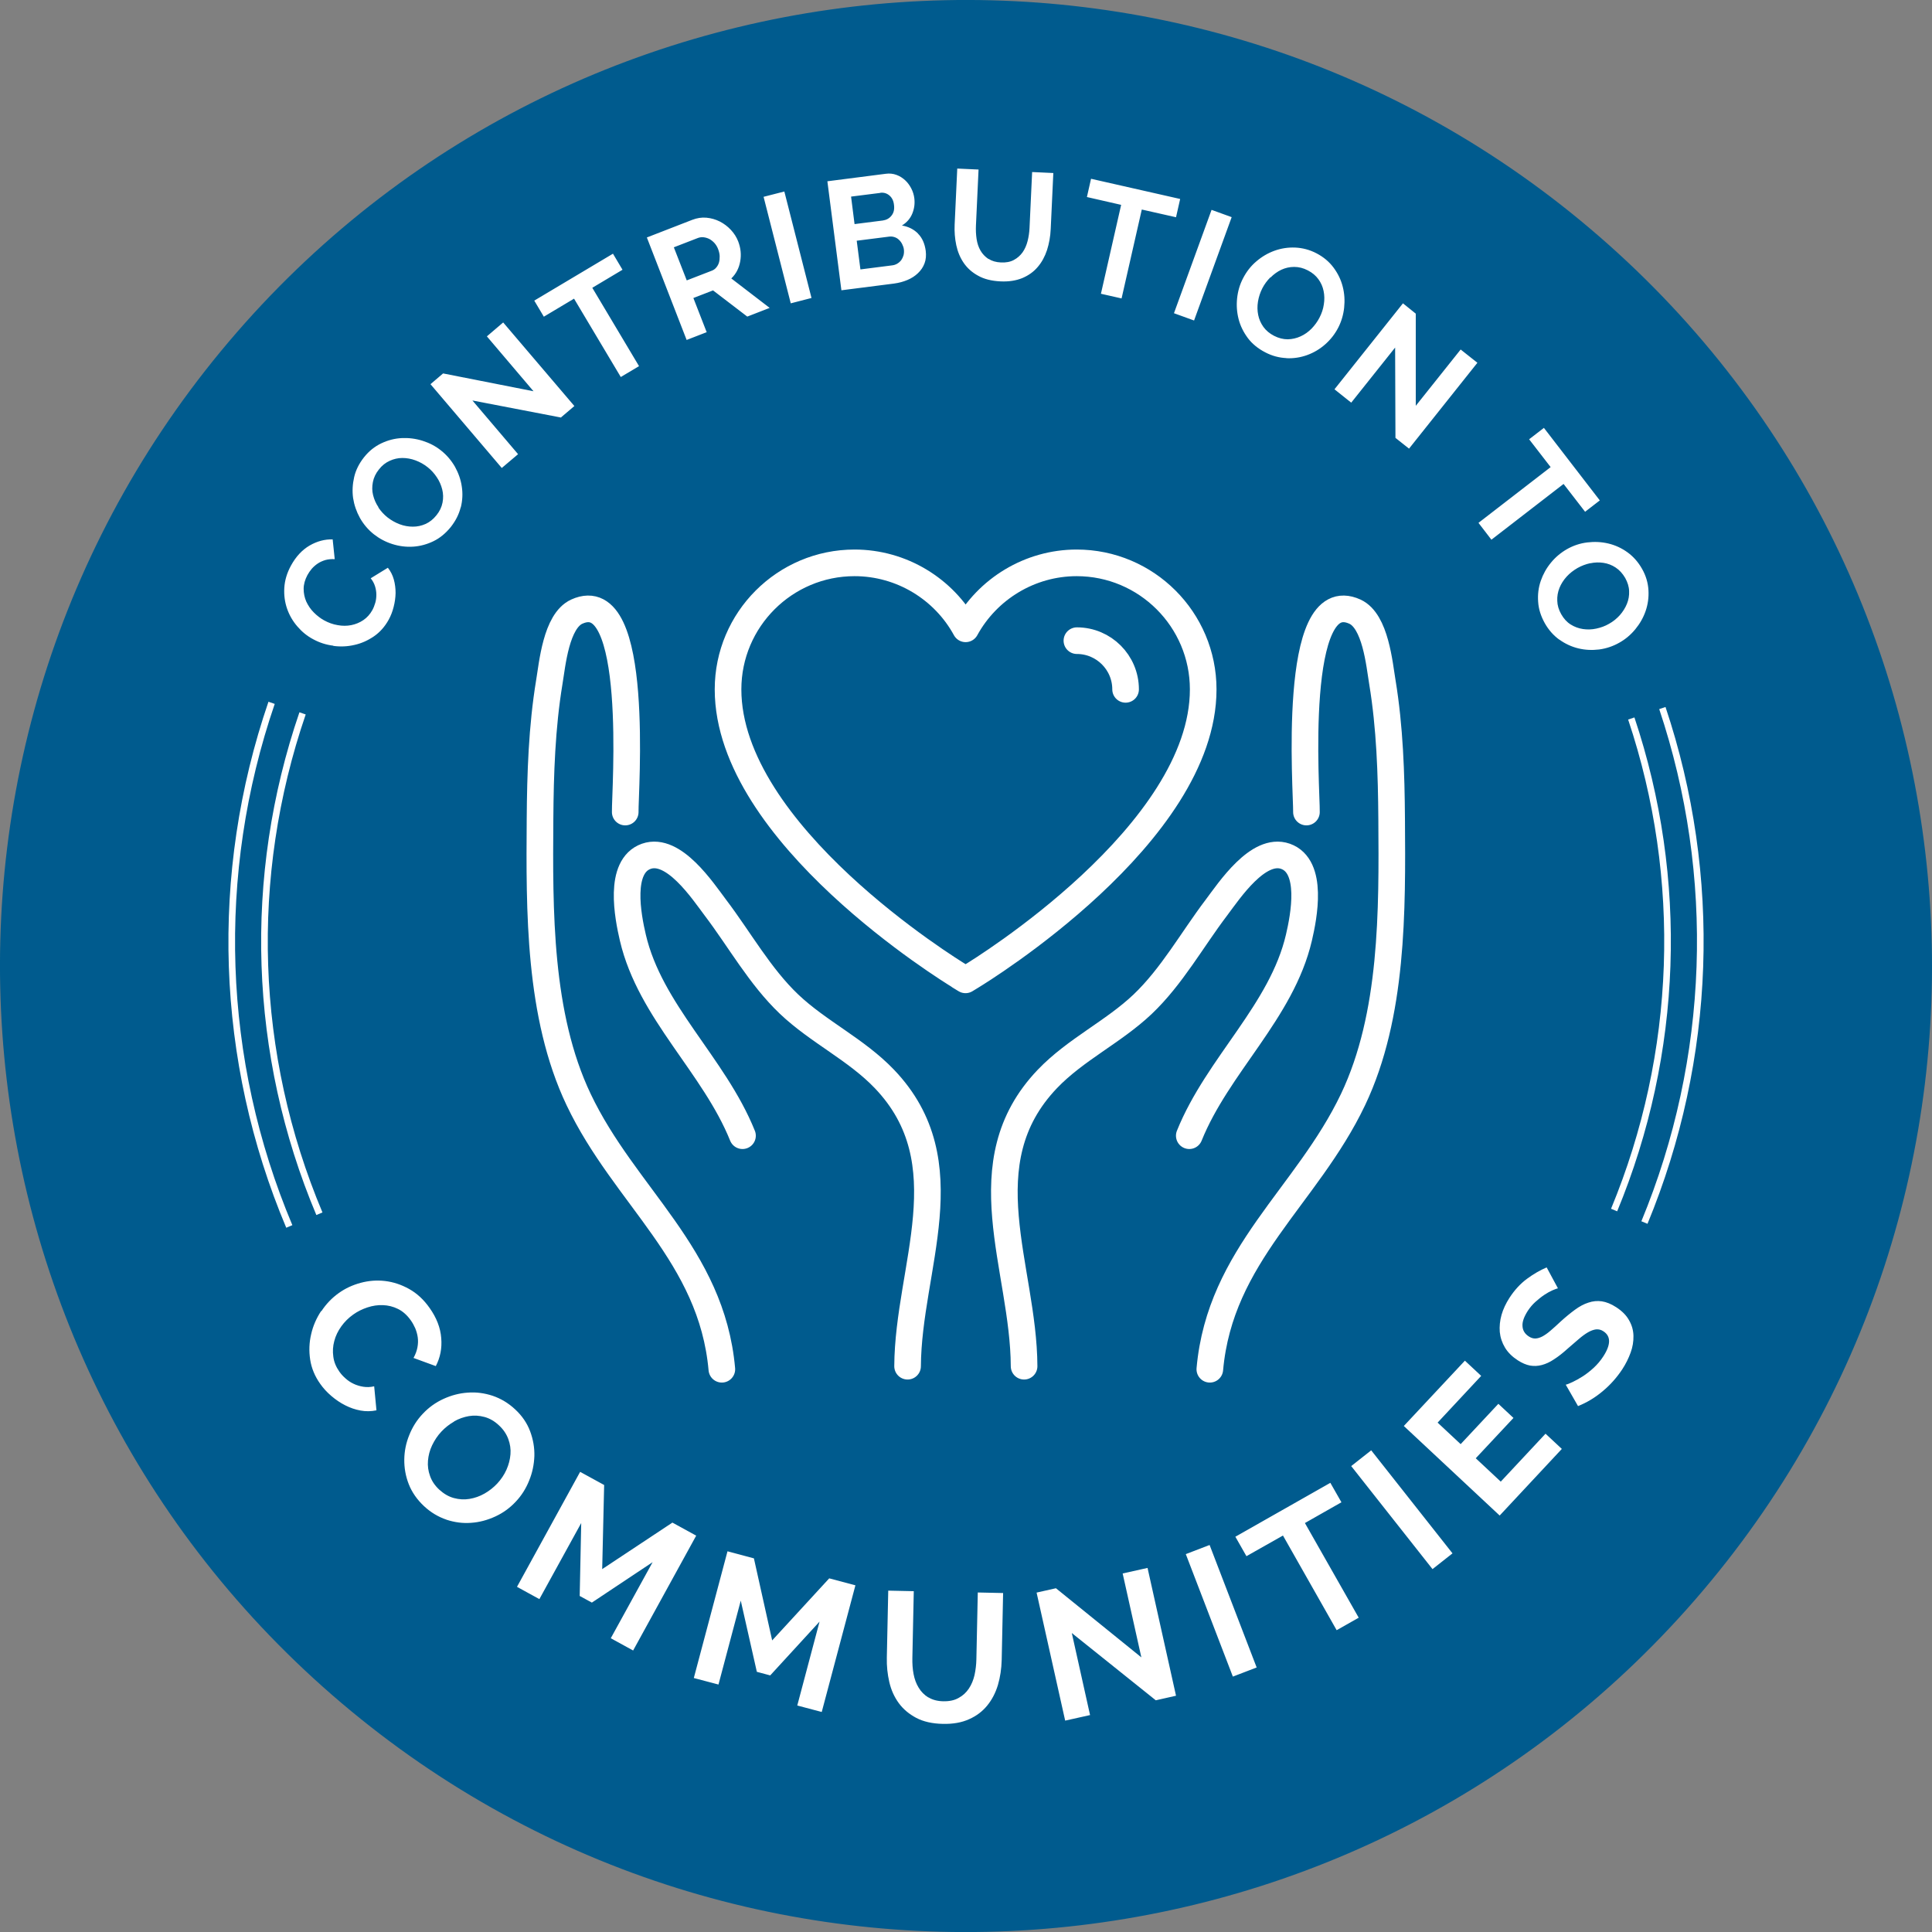 <?xml version="1.0" encoding="utf-8"?>
<svg xmlns="http://www.w3.org/2000/svg" id="Layer_1" viewBox="0 0 177.77 177.77">
  <rect x="0" y="0" width="177.77" height="177.77" fill="#808080" stroke="none"/>
  <defs>
    <style>.cls-1{fill:#005b8e;}.cls-2{fill:#fff;}.cls-3{stroke-width:.61px;}.cls-3,.cls-4{fill:none;stroke:#fff;}.cls-4{stroke-linecap:round;stroke-linejoin:round;stroke-width:2.45px;}</style>
  </defs>
  <g>
    <path class="cls-1" d="M147.2,21.8C110.15-10.4,54.01-6.48,21.8,30.57-10.4,67.62-6.48,123.76,30.57,155.97c37.05,32.21,93.19,28.28,125.4-8.77,32.2-37.05,28.28-93.19-8.77-125.4"/>
    <path class="cls-3" d="M27.84,65.64c-5.16,15.06-4.61,31.41,1.55,46.04"/>
    <path class="cls-3" d="M24.99,64.67c-5.4,15.77-4.82,32.88,1.63,48.18"/>
    <path class="cls-3" d="M148.52,111.34c5.96-14.4,6.52-30.47,1.58-45.23"/>
    <path class="cls-3" d="M151.31,112.49c6.23-15.07,6.82-31.89,1.65-47.34"/>
  </g>
  <path class="cls-4" d="M68.32,104.5c-2.62-6.5-8.5-11.41-10.09-18.23-.45-1.93-1.36-6.56,1.24-7.48,2.51-.88,5.17,3.15,6.36,4.73,2.23,2.94,4.09,6.32,6.78,8.88,2.7,2.56,6.18,4.17,8.77,6.88,7.38,7.72,2.18,17.36,2.13,26.43m-17.09,.28c-.94-10.53-8.94-15.9-13.18-24.82-3.69-7.76-3.61-17.4-3.55-25.81,.03-4.19,.17-8.44,.85-12.57,.28-1.68,.63-5.64,2.53-6.51,5.9-2.69,4.42,16.67,4.46,18.44m41.56-15.77c2.47,0,4.48,2.01,4.48,4.48m-15.25,26.4c-.87-.53-21.33-13.1-21.33-26.4,0-6.42,5.22-11.64,11.64-11.64,4.32,0,8.22,2.4,10.22,6.07,2.01-3.67,5.91-6.07,10.22-6.07,6.42,0,11.64,5.22,11.64,11.64,0,13.31-20.46,25.87-21.33,26.4l-.54,.33-.54-.33Zm21.11,14.67c2.62-6.5,8.5-11.41,10.09-18.23,.45-1.93,1.36-6.56-1.24-7.48-2.51-.88-5.17,3.15-6.36,4.73-2.23,2.94-4.09,6.32-6.78,8.88-2.7,2.56-6.18,4.17-8.77,6.88-7.38,7.72-2.18,17.36-2.14,26.43m17.09,.28c.94-10.53,8.93-15.9,13.18-24.82,3.69-7.76,3.61-17.4,3.55-25.81-.03-4.19-.17-8.44-.85-12.57-.28-1.68-.63-5.64-2.53-6.51-5.9-2.69-4.42,16.67-4.46,18.44"/>
  <path class="cls-2" d="M142.31,116.62c-.59,.25-1.2,.6-1.81,1.05-.61,.45-1.15,1.04-1.61,1.75-.33,.51-.58,1.04-.73,1.57-.15,.54-.2,1.06-.16,1.57,.05,.51,.21,.99,.48,1.44,.27,.45,.67,.84,1.18,1.17,.39,.25,.76,.41,1.12,.48,.36,.06,.72,.05,1.09-.05,.37-.1,.75-.27,1.13-.53,.39-.25,.81-.58,1.25-.98,.37-.32,.71-.62,1.02-.88,.3-.26,.59-.47,.85-.62,.26-.15,.51-.24,.74-.27,.23-.02,.46,.03,.68,.18,.69,.45,.69,1.22-.01,2.3-.25,.39-.55,.74-.88,1.05-.34,.31-.67,.57-1.01,.79-.34,.21-.65,.39-.93,.52-.28,.13-.49,.22-.64,.25l1.13,1.97c.8-.32,1.56-.77,2.27-1.37,.71-.59,1.31-1.27,1.81-2.03,.32-.49,.57-1,.76-1.52s.27-1.03,.26-1.54c-.01-.5-.14-.98-.4-1.43-.25-.46-.65-.86-1.19-1.21-.46-.3-.91-.48-1.32-.54-.42-.06-.83-.02-1.24,.12-.41,.13-.82,.35-1.24,.66-.41,.3-.85,.66-1.3,1.07-.34,.32-.65,.6-.92,.83-.27,.24-.52,.41-.75,.54-.23,.12-.44,.19-.65,.2-.2,.01-.41-.05-.62-.19-.36-.23-.56-.55-.58-.95-.03-.4,.14-.86,.49-1.41,.2-.3,.43-.58,.7-.82,.27-.24,.54-.46,.81-.64,.27-.18,.52-.32,.75-.42,.23-.1,.4-.16,.51-.19l-1.03-1.91Zm-4.22,19.71l-2.3-2.15,3.47-3.71-1.39-1.3-3.47,3.71-2.12-1.98,4.01-4.3-1.5-1.4-5.62,6.01,8.82,8.24,5.72-6.13-1.5-1.4-4.12,4.41Zm-4.44,6.6l-7.48-9.48-1.84,1.45,7.48,9.48,1.84-1.45Zm-11.24-6.49l-8.74,4.96,1.02,1.79,3.36-1.9,4.94,8.71,2.03-1.15-4.95-8.71,3.36-1.91-1.02-1.79Zm-6.78,16.99l-4.33-11.27-2.19,.84,4.33,11.27,2.19-.84Zm-9.28,3.02l1.86-.42-2.62-11.76-2.29,.51,1.72,7.72-7.86-6.36-1.78,.4,2.63,11.78,2.29-.51-1.68-7.55,7.74,6.2Zm-20.93-.26c-.37-.23-.67-.53-.89-.9-.23-.37-.38-.79-.47-1.26-.09-.47-.12-.96-.11-1.47l.13-6.15-2.35-.05-.13,6.15c-.02,.78,.06,1.54,.23,2.27,.17,.73,.46,1.37,.87,1.93,.41,.56,.95,1.01,1.61,1.36,.67,.35,1.48,.53,2.45,.55,.93,.02,1.73-.12,2.41-.43,.68-.3,1.23-.72,1.67-1.26,.44-.54,.76-1.16,.98-1.88,.21-.72,.33-1.49,.35-2.32l.13-6.15-2.33-.05-.13,6.15c-.01,.5-.07,.98-.17,1.45-.11,.47-.28,.88-.52,1.24-.24,.36-.55,.65-.94,.86-.38,.22-.85,.32-1.41,.31-.54-.01-1-.13-1.37-.36m-9.82,1.35l3.1-11.66-2.41-.64-5.25,5.71-1.68-7.55-2.43-.65-3.1,11.66,2.27,.6,2.05-7.72,1.48,6.55,1.23,.33,4.54-4.95-2.05,7.72,2.27,.6Zm-17.36-5.65l5.81-10.58-2.19-1.2-6.46,4.28,.18-7.74-2.21-1.21-5.81,10.58,2.06,1.13,3.85-7-.14,6.71,1.12,.61,5.59-3.72-3.85,7,2.06,1.13Zm-16.47-21.09c.44-.25,.9-.41,1.37-.49,.47-.08,.95-.05,1.43,.08,.48,.13,.93,.39,1.34,.78,.4,.37,.68,.79,.85,1.25,.17,.46,.24,.93,.2,1.41-.04,.48-.16,.95-.37,1.42-.21,.47-.5,.89-.85,1.27-.34,.36-.73,.67-1.17,.92-.44,.25-.9,.41-1.38,.49-.48,.08-.96,.05-1.44-.08-.48-.13-.92-.39-1.34-.77-.41-.38-.69-.8-.85-1.26-.17-.46-.23-.93-.19-1.41,.04-.48,.16-.95,.38-1.41,.22-.46,.5-.89,.86-1.27,.34-.36,.73-.67,1.17-.92m-.72,9.03c.76,.25,1.52,.35,2.28,.29,.76-.05,1.5-.25,2.22-.58,.72-.33,1.35-.79,1.9-1.38,.52-.55,.93-1.2,1.22-1.93,.3-.73,.45-1.48,.48-2.25,.02-.77-.11-1.53-.39-2.28-.28-.75-.74-1.43-1.38-2.02-.62-.58-1.31-.99-2.07-1.25-.76-.25-1.52-.35-2.29-.29-.77,.05-1.52,.25-2.24,.58-.72,.33-1.36,.79-1.91,1.38-.53,.56-.94,1.21-1.23,1.94-.3,.73-.45,1.48-.46,2.25-.01,.77,.12,1.53,.41,2.27,.29,.74,.76,1.42,1.4,2.02,.62,.58,1.31,.99,2.07,1.25m-11.53-19.2c-.44,.67-.75,1.38-.92,2.14-.18,.76-.21,1.53-.09,2.33,.12,.79,.43,1.54,.93,2.24,.28,.4,.62,.77,1.02,1.11,.4,.34,.82,.63,1.28,.86,.45,.23,.92,.39,1.41,.48,.49,.09,.97,.08,1.46-.02l-.21-2.21c-.35,.08-.68,.09-1,.04-.32-.05-.62-.14-.89-.27-.28-.13-.53-.3-.75-.5-.23-.2-.42-.41-.57-.63-.3-.43-.49-.88-.55-1.37-.07-.49-.04-.97,.09-1.44,.12-.47,.34-.92,.64-1.34,.3-.42,.67-.79,1.11-1.1,.39-.28,.82-.49,1.3-.65,.48-.16,.96-.23,1.43-.21,.48,.02,.94,.13,1.38,.35,.45,.22,.84,.57,1.18,1.05,.16,.22,.29,.47,.41,.73,.11,.27,.19,.55,.23,.84,.04,.29,.03,.6-.03,.92-.06,.32-.18,.64-.36,.97l2.05,.75c.41-.78,.58-1.64,.5-2.58-.07-.94-.43-1.87-1.07-2.77-.54-.77-1.17-1.35-1.89-1.75s-1.45-.64-2.21-.73c-.76-.09-1.51-.03-2.25,.17-.74,.2-1.41,.51-2.01,.94-.63,.45-1.16,1-1.6,1.67"/>
  <path class="cls-2" d="M146.32,51.83c.42-.09,.82-.1,1.22-.04,.4,.06,.77,.2,1.12,.43,.35,.23,.64,.55,.88,.96,.22,.4,.35,.8,.36,1.21,.02,.41-.05,.8-.2,1.17-.15,.37-.37,.72-.65,1.04-.29,.32-.62,.59-1,.8-.36,.21-.75,.35-1.17,.44-.41,.09-.83,.1-1.23,.04-.4-.06-.78-.2-1.13-.42s-.64-.54-.87-.95c-.23-.41-.35-.81-.36-1.23-.02-.41,.05-.8,.2-1.18,.15-.37,.37-.72,.66-1.04,.29-.32,.63-.58,1.01-.8,.36-.2,.75-.35,1.17-.44m-2.85,7.03c.54,.39,1.13,.66,1.75,.81,.62,.15,1.26,.18,1.92,.1,.66-.09,1.28-.3,1.86-.63,.55-.31,1.04-.72,1.46-1.23,.42-.51,.74-1.07,.95-1.68,.21-.61,.3-1.25,.26-1.92-.04-.67-.23-1.33-.59-1.96-.35-.62-.8-1.13-1.34-1.52-.54-.39-1.13-.66-1.76-.81-.63-.15-1.28-.18-1.94-.1-.66,.08-1.29,.29-1.87,.62-.56,.32-1.05,.73-1.47,1.24-.42,.51-.73,1.07-.94,1.68-.21,.61-.29,1.25-.24,1.92,.04,.67,.25,1.32,.61,1.97,.35,.62,.8,1.13,1.34,1.52m3.72-12.82l-5.14-6.67-1.36,1.05,1.98,2.56-6.64,5.13,1.19,1.55,6.64-5.13,1.98,2.56,1.36-1.05Zm-18.8-5.75l1.25,.99,6.29-7.9-1.54-1.22-4.13,5.18v-8.48s-1.18-.95-1.18-.95l-6.3,7.91,1.54,1.23,4.04-5.07,.03,8.31Zm-11.49-14.76c.3-.3,.63-.54,.99-.71,.37-.17,.76-.26,1.18-.26,.42,0,.84,.1,1.26,.32,.41,.21,.73,.48,.97,.81,.24,.33,.4,.69,.48,1.09,.08,.39,.09,.8,.02,1.23-.06,.43-.2,.83-.4,1.22-.19,.37-.44,.71-.73,1.01-.3,.3-.63,.54-1.01,.71-.37,.17-.76,.26-1.18,.27-.41,0-.83-.1-1.26-.32-.41-.21-.74-.49-.98-.82-.24-.34-.4-.7-.48-1.1-.08-.39-.09-.8-.02-1.23,.07-.42,.2-.83,.4-1.22,.19-.37,.44-.71,.74-1.01m1.48,7.44c.67,.03,1.3-.07,1.91-.29,.6-.22,1.15-.54,1.65-.98s.9-.95,1.21-1.55c.29-.57,.47-1.18,.54-1.83,.07-.66,.03-1.3-.13-1.93-.16-.63-.44-1.21-.84-1.75-.4-.54-.92-.98-1.57-1.32-.63-.33-1.29-.5-1.95-.53-.67-.03-1.31,.07-1.92,.29-.61,.22-1.17,.55-1.67,.98-.51,.43-.91,.95-1.22,1.55-.3,.57-.48,1.19-.55,1.85-.07,.66-.02,1.3,.14,1.92,.16,.62,.45,1.2,.85,1.74,.4,.53,.94,.97,1.6,1.31,.63,.33,1.28,.5,1.95,.53m-8.5-3.46l3.46-9.51-1.85-.67-3.46,9.51,1.85,.67Zm-1.27-11.18l-8.21-1.86-.38,1.68,3.15,.72-1.86,8.18,1.9,.43,1.86-8.18,3.15,.71,.38-1.68Zm-17.65,5.52c-.3-.2-.55-.46-.73-.77-.18-.31-.3-.67-.36-1.07-.06-.4-.08-.81-.06-1.24l.24-5.15-1.96-.09-.24,5.15c-.03,.65,.02,1.29,.15,1.9,.13,.61,.36,1.16,.69,1.64,.33,.48,.77,.87,1.32,1.17,.55,.31,1.23,.48,2.04,.52,.78,.04,1.45-.07,2.02-.3,.57-.24,1.05-.58,1.42-1.02,.38-.44,.66-.96,.86-1.56,.19-.6,.31-1.25,.34-1.94l.24-5.15-1.95-.09-.24,5.15c-.02,.42-.08,.82-.18,1.21-.1,.39-.25,.73-.46,1.03-.21,.29-.48,.53-.8,.7-.33,.18-.72,.25-1.19,.23-.45-.02-.83-.13-1.14-.33m-9.96-6.08c.31-.04,.59,.04,.83,.24,.24,.2,.39,.49,.43,.88,.05,.4-.02,.72-.23,.98-.2,.26-.47,.4-.8,.45l-2.6,.33-.32-2.53,2.69-.34Zm2.14,5.74c-.05,.17-.12,.32-.21,.45-.1,.13-.22,.24-.37,.33s-.31,.14-.49,.16l-2.9,.37-.34-2.64,3-.38c.17-.02,.33,0,.48,.05,.15,.05,.29,.13,.4,.24,.12,.11,.22,.24,.3,.4,.08,.16,.14,.32,.16,.5,.02,.18,.01,.35-.03,.52m1.33-1.99c-.39-.39-.88-.64-1.48-.74,.44-.27,.76-.63,.95-1.09,.19-.46,.25-.93,.19-1.42-.04-.31-.13-.61-.28-.9-.15-.29-.34-.55-.57-.76-.23-.21-.49-.38-.8-.49-.3-.11-.63-.15-.98-.1l-5.37,.69,1.29,10.03,4.85-.62c.44-.06,.85-.17,1.23-.33,.38-.16,.7-.37,.97-.63,.27-.26,.47-.55,.6-.9,.13-.34,.16-.73,.11-1.15-.09-.66-.32-1.19-.71-1.58m-9.8,5.92l-2.5-9.8-1.91,.49,2.5,9.8,1.9-.49Zm-12.68-4.66l2.22-.86c.16-.06,.33-.09,.52-.07,.18,.02,.36,.07,.54,.16,.17,.09,.33,.22,.47,.37,.14,.16,.26,.35,.34,.57,.08,.21,.13,.42,.14,.63,0,.21-.01,.4-.06,.58-.05,.18-.14,.34-.25,.47-.11,.14-.26,.24-.42,.3l-2.3,.89-1.19-3.05Zm3.04,7.82l-1.23-3.16,1.81-.7,3.15,2.41,2.06-.8-3.53-2.71c.44-.42,.71-.95,.82-1.57,.11-.62,.05-1.23-.19-1.85-.15-.38-.37-.73-.67-1.05s-.63-.57-1.02-.77c-.38-.19-.79-.31-1.23-.35-.44-.04-.87,.03-1.31,.2l-4.17,1.62,3.66,9.43,1.83-.71Zm-8.64-7.23l-7.23,4.31,.88,1.48,2.78-1.66,4.3,7.21,1.68-1-4.3-7.21,2.78-1.66-.88-1.48Zm-4.75,15.04l1.21-1.03-6.55-7.69-1.5,1.28,4.29,5.05-8.32-1.64-1.16,.99,6.56,7.71,1.5-1.27-4.2-4.94,8.16,1.57Zm-16.81,8.29c-.24-.35-.4-.72-.5-1.12-.1-.39-.1-.79-.02-1.2,.08-.41,.26-.8,.56-1.17,.28-.36,.61-.62,.99-.79,.37-.17,.76-.26,1.16-.26,.4,0,.81,.07,1.21,.22,.41,.15,.78,.36,1.12,.63,.33,.26,.61,.57,.84,.92,.24,.35,.4,.73,.5,1.12,.1,.4,.11,.8,.03,1.21-.08,.41-.26,.8-.56,1.17-.29,.36-.62,.63-1,.8-.38,.17-.77,.25-1.17,.25-.4,0-.81-.07-1.21-.22-.4-.15-.77-.36-1.12-.63-.33-.26-.61-.57-.85-.92m7.59,0c.16-.65,.19-1.29,.09-1.93-.09-.63-.31-1.24-.63-1.82-.33-.57-.75-1.07-1.28-1.49-.5-.4-1.06-.69-1.69-.89-.63-.2-1.27-.28-1.92-.25-.64,.03-1.27,.19-1.88,.48-.61,.29-1.14,.71-1.6,1.29-.44,.56-.75,1.16-.9,1.81s-.19,1.3-.1,1.94c.1,.64,.31,1.25,.63,1.83,.33,.58,.75,1.08,1.28,1.5,.51,.4,1.07,.7,1.7,.9,.63,.2,1.27,.28,1.91,.24,.64-.04,1.27-.21,1.87-.5,.6-.29,1.13-.73,1.6-1.31,.44-.56,.75-1.16,.91-1.81m-11.72,12.75c.66,.09,1.31,.06,1.95-.09,.64-.14,1.23-.41,1.79-.79,.55-.38,1-.89,1.35-1.52,.2-.36,.35-.75,.46-1.18,.11-.43,.17-.85,.18-1.28,0-.42-.05-.84-.16-1.24-.11-.4-.29-.76-.55-1.09l-1.58,.97c.19,.23,.32,.48,.4,.74,.08,.26,.12,.52,.12,.77,0,.26-.03,.51-.1,.75-.07,.24-.16,.47-.27,.67-.21,.38-.49,.69-.83,.92-.34,.23-.71,.38-1.11,.46-.4,.08-.82,.08-1.25,0-.43-.07-.84-.22-1.23-.43-.35-.19-.67-.44-.97-.74-.3-.3-.52-.64-.69-1-.16-.37-.24-.76-.24-1.17s.12-.84,.35-1.27c.11-.2,.24-.39,.4-.58,.16-.18,.34-.34,.55-.48,.21-.14,.44-.24,.7-.32,.26-.07,.55-.1,.86-.08l-.19-1.82c-.73-.02-1.44,.17-2.13,.57-.68,.4-1.25,1.01-1.7,1.83-.38,.69-.58,1.38-.62,2.06-.04,.68,.05,1.33,.26,1.93,.21,.6,.53,1.15,.95,1.63,.42,.49,.9,.88,1.45,1.17,.57,.31,1.18,.51,1.84,.59"/>
</svg>